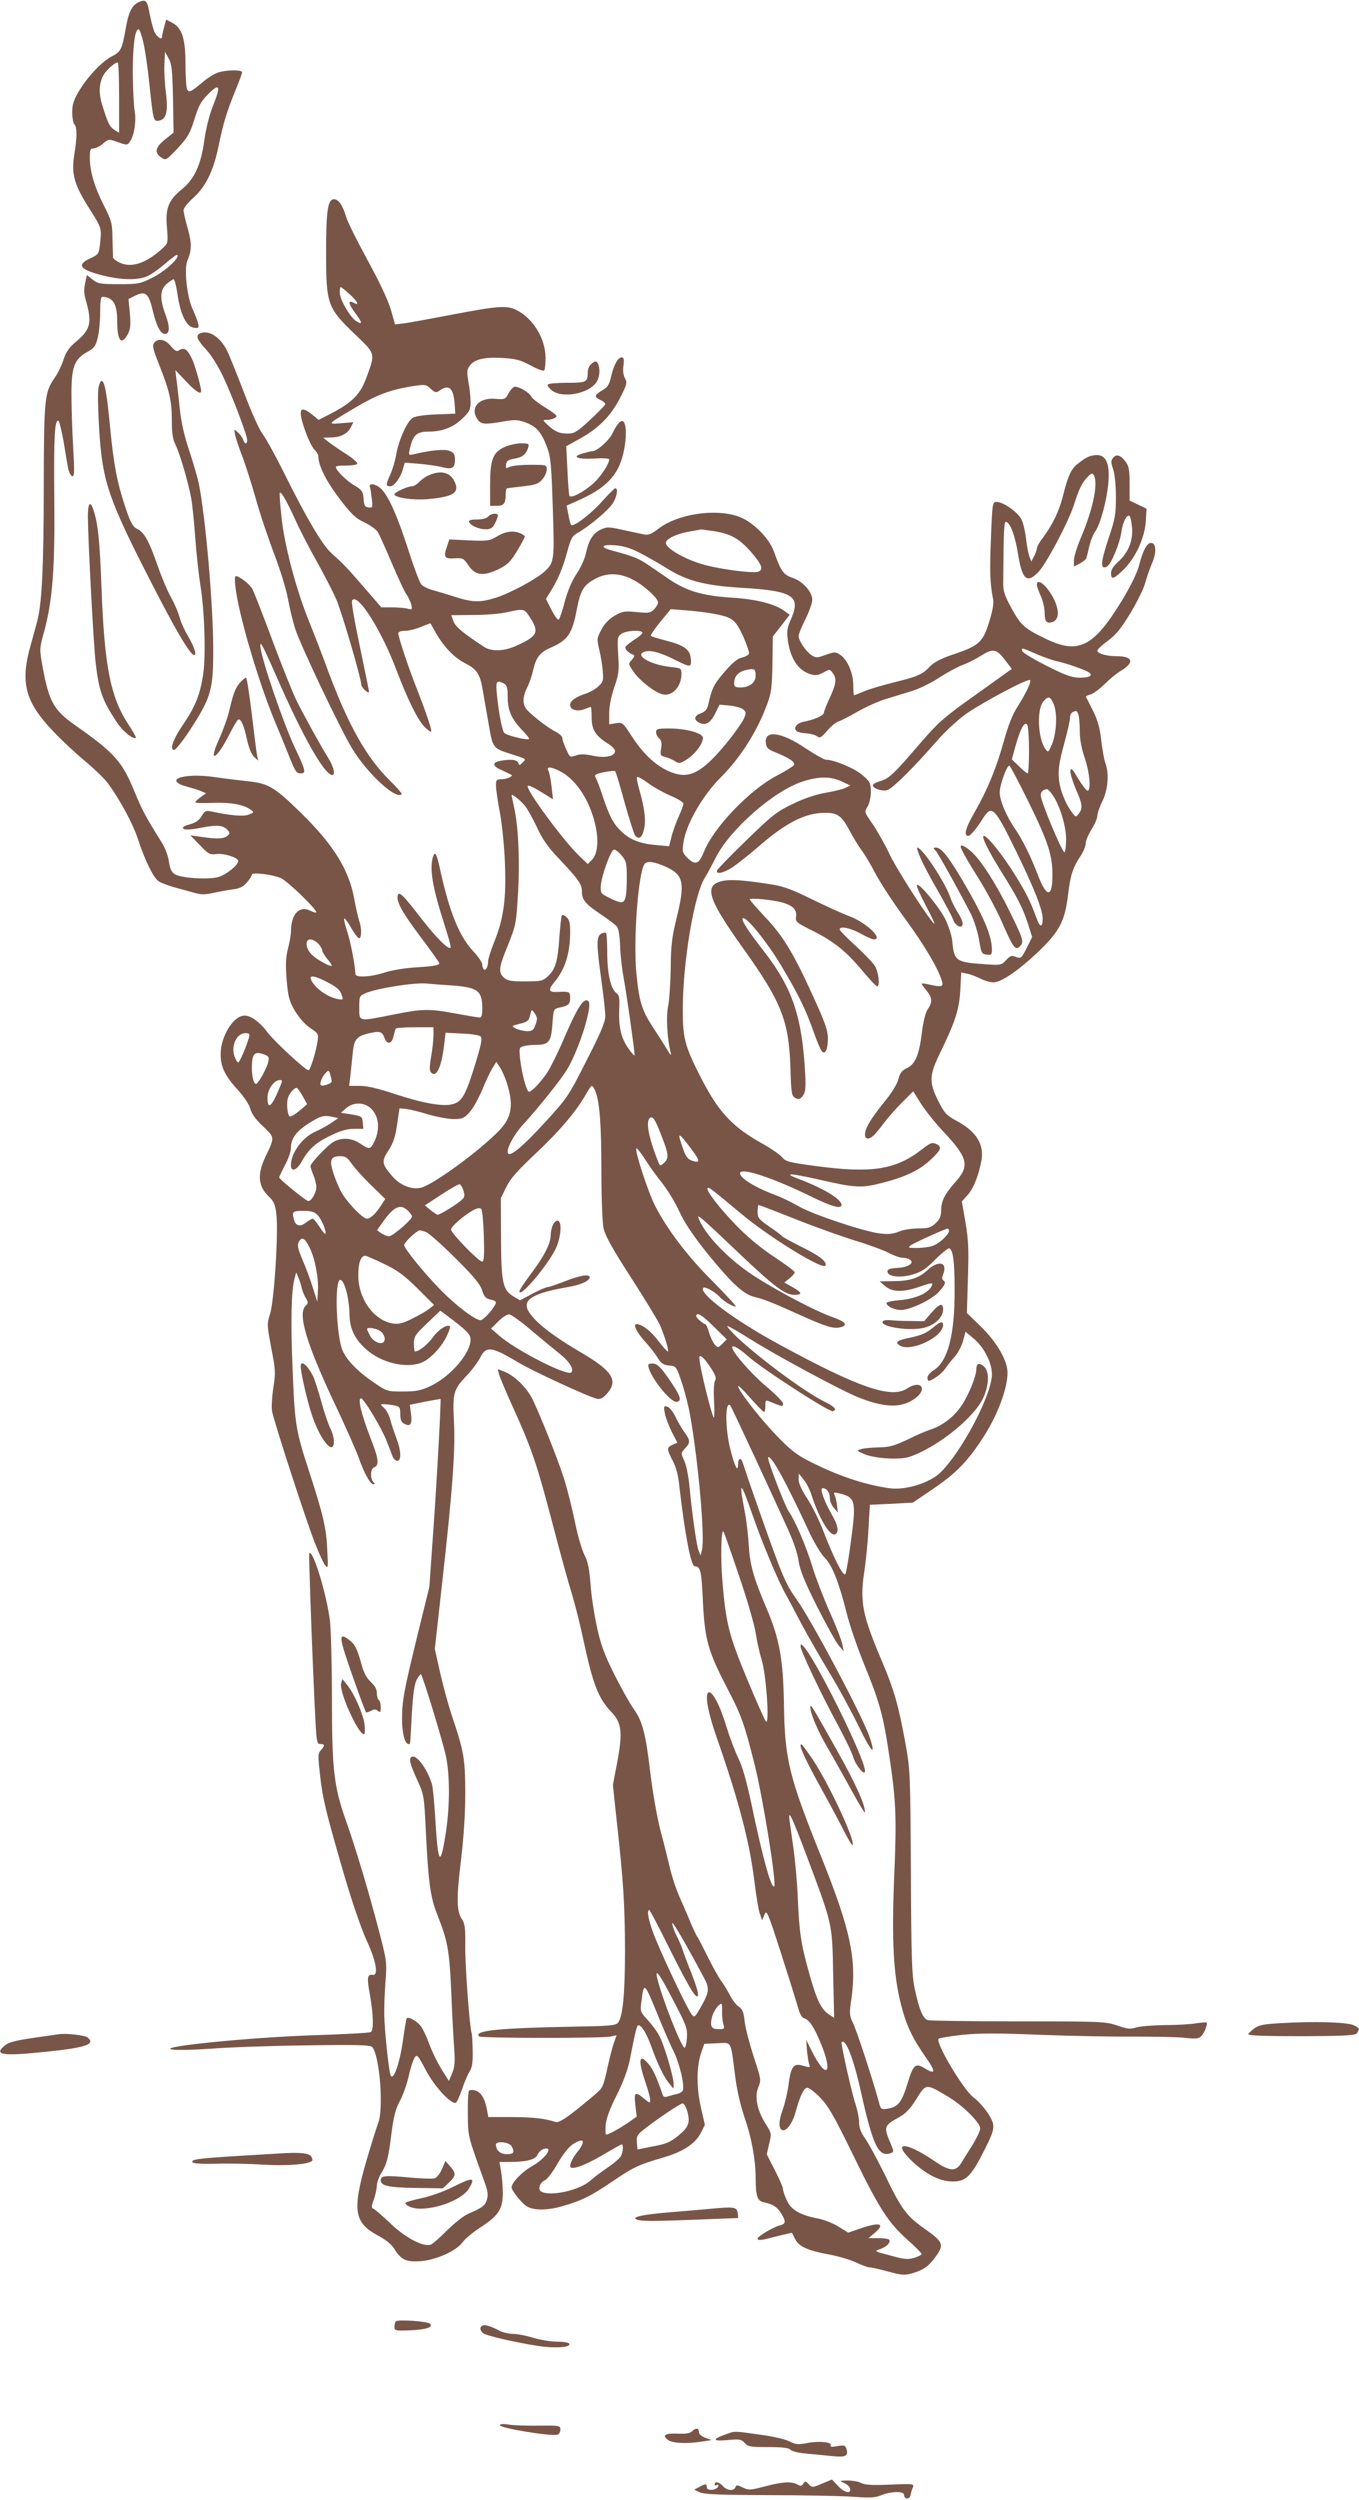 <?xml version="1.0" standalone="no"?>
<!DOCTYPE svg PUBLIC "-//W3C//DTD SVG 20010904//EN"
 "http://www.w3.org/TR/2001/REC-SVG-20010904/DTD/svg10.dtd">
<svg version="1.0" xmlns="http://www.w3.org/2000/svg"
 width="696pt" height="1280pt" viewBox="0 0 696 1280"
 preserveAspectRatio="xMidYMid meet">
<g transform="translate(0,1280) scale(0.1,-0.1)"
fill="#795548" stroke="none">
<path d="M715 12791 c-39 -16 -55 -48 -71 -136 -19 -108 -25 -120 -72 -144
-50 -26 -123 -103 -166 -175 -29 -48 -36 -70 -36 -111 0 -28 5 -56 11 -62 14
-14 14 -67 0 -151 -17 -105 -2 -158 83 -290 55 -87 57 -92 49 -163 -6 -59 -7
-61 -49 -81 -74 -34 -57 -58 61 -88 93 -24 179 -26 228 -5 19 8 61 37 93 65
31 27 60 48 62 45 14 -14 -61 -83 -124 -115 -66 -33 -74 -35 -174 -35 -96 0
-108 2 -135 23 l-30 24 -9 -42 c-7 -30 -6 -56 4 -89 32 -113 24 -148 -50 -210
-37 -31 -52 -53 -65 -93 -9 -29 -30 -72 -46 -94 -51 -74 -54 -103 -55 -564 0
-381 -9 -578 -30 -666 -3 -16 -20 -76 -36 -134 -56 -195 -30 -293 114 -444 42
-45 114 -112 161 -151 46 -38 98 -88 116 -111 59 -78 131 -209 157 -289 37
-113 80 -200 107 -218 13 -8 50 -22 82 -31 33 -9 79 -21 102 -28 34 -10 55 -9
100 1 32 7 77 15 101 18 31 4 49 14 67 35 14 16 25 34 25 40 0 13 103 1 148
-18 31 -12 182 -158 182 -175 0 -4 -14 -1 -31 8 -57 28 -99 -18 -99 -109 0
-14 -7 -53 -15 -85 -12 -47 -13 -81 -7 -160 8 -90 13 -108 43 -160 21 -35 52
-69 78 -87 42 -28 43 -30 37 -70 -9 -56 -37 -146 -46 -146 -16 0 -176 149
-210 194 -37 51 -85 86 -117 86 -57 0 -123 -106 -123 -198 0 -65 22 -111 90
-185 30 -33 56 -72 62 -94 6 -25 28 -56 65 -90 61 -59 61 -54 12 -157 -43 -91
-37 -152 20 -205 23 -22 31 -40 36 -85 12 -91 -11 -451 -32 -514 -16 -51 -16
-55 6 -173 22 -112 23 -128 11 -204 -7 -46 -10 -99 -7 -119 8 -49 170 -548
218 -672 21 -55 46 -109 55 -120 14 -17 15 -11 10 81 -4 107 -21 180 -91 395
-70 215 -75 242 -86 520 -11 254 -7 418 10 475 l8 30 12 -28 c6 -15 14 -40 17
-55 4 -15 13 -37 21 -50 12 -20 12 -25 -2 -38 -42 -42 5 -197 157 -518 49
-104 101 -221 115 -260 29 -81 59 -136 76 -136 8 0 7 4 -1 12 -17 17 -15 67 3
74 29 11 25 43 -19 155 -46 120 -65 199 -47 199 14 0 105 -151 131 -218 12
-31 26 -67 31 -80 5 -12 15 -22 24 -22 22 0 19 56 -5 116 -10 27 -24 68 -30
91 -6 24 -20 52 -32 63 -22 20 -22 20 -1 20 11 0 35 -3 52 -6 28 -6 31 -10 31
-45 0 -28 5 -41 20 -49 32 -17 42 -3 35 50 l-6 47 78 16 c43 8 78 14 79 14 4
-6 -18 -408 -36 -662 l-21 -300 -59 -240 c-70 -287 -81 -341 -81 -437 0 -70
14 -128 33 -128 10 0 8 -19 17 150 6 105 13 155 25 179 10 18 20 31 22 28 10
-10 113 -348 128 -420 20 -96 20 -248 1 -380 -29 -191 -41 -180 -55 50 -5 87
-13 172 -18 188 -24 79 -80 154 -104 139 -15 -9 -9 -35 28 -116 36 -79 36 -82
45 -266 13 -264 23 -336 59 -427 53 -134 61 -179 71 -390 4 -110 11 -240 15
-290 5 -72 3 -98 -10 -130 l-17 -40 -38 60 c-20 33 -48 89 -61 125 -13 36 -32
78 -43 93 -18 26 -64 53 -74 43 -2 -2 -11 -53 -19 -112 -17 -120 -50 -214 -64
-179 -9 25 -31 230 -32 310 -1 33 2 107 6 165 8 103 7 109 -33 263 -55 210
-120 426 -170 567 -61 172 -71 261 -71 625 0 171 -5 349 -10 395 -17 137 -87
367 -106 347 -4 -4 19 -631 32 -865 5 -101 8 -112 25 -112 23 0 24 -8 2 -32
-15 -16 -15 -29 -4 -126 13 -120 29 -187 125 -517 39 -134 87 -272 113 -329
50 -108 63 -184 31 -178 -27 4 -30 -13 -13 -105 18 -103 19 -179 4 -188 -6 -4
-137 -11 -292 -16 -328 -11 -808 -59 -726 -73 26 -4 115 -2 200 4 85 7 303 15
485 17 268 4 332 2 341 -9 38 -46 59 -321 29 -391 -8 -21 -36 -110 -61 -196
-72 -251 -61 -313 63 -379 39 -21 69 -45 82 -68 35 -56 61 -67 135 -62 80 7
183 53 214 97 12 17 53 51 90 75 94 61 116 94 116 176 0 36 -4 86 -9 113 l-8
47 44 0 c92 0 139 11 150 36 6 13 20 26 30 30 59 18 13 -49 -63 -91 -46 -26
-99 -82 -99 -105 0 -15 46 -74 73 -94 35 -25 107 -26 192 -1 96 28 142 51 251
125 109 74 131 85 265 124 100 30 160 70 189 126 l20 40 -21 92 c-23 103 -22
211 4 283 l14 40 66 3 c76 3 68 19 92 -168 9 -73 28 -153 49 -215 36 -103 56
-216 56 -309 0 -88 9 -115 39 -122 50 -10 71 -24 91 -56 27 -44 25 -55 -7 -63
-32 -8 -113 -56 -113 -67 0 -12 18 -10 100 12 41 10 75 18 76 17 1 -1 8 -16
17 -33 19 -38 66 -58 174 -78 44 -8 106 -26 136 -40 29 -14 62 -26 72 -26 10
0 53 -10 94 -21 65 -18 82 -20 119 -10 57 15 89 37 123 85 46 62 40 76 -51
141 -98 68 -122 101 -209 281 -38 77 -83 160 -100 184 -22 31 -31 54 -31 82 0
21 -9 64 -19 96 -18 52 -71 288 -71 313 0 5 5 7 11 3 23 -14 57 -113 88 -254
62 -279 91 -339 155 -314 14 5 14 9 0 42 -40 94 -39 97 44 143 31 17 54 42 85
91 49 80 49 80 158 15 80 -47 169 -135 169 -166 0 -11 -18 -49 -39 -83 -22
-35 -48 -76 -58 -93 -28 -46 -59 -44 -139 11 -151 102 -220 100 -111 -4 72
-67 142 -102 207 -102 67 0 94 27 160 158 43 85 51 109 46 137 -7 35 -56 102
-102 137 -53 42 -195 281 -177 299 4 4 60 13 122 20 88 9 181 9 400 0 158 -6
372 -10 476 -9 105 0 222 -2 261 -6 59 -7 74 -5 87 9 16 16 33 62 26 69 -2 2
-26 0 -54 -4 -27 -5 -99 -9 -159 -9 -60 -1 -126 -6 -146 -12 -32 -10 -47 -8
-99 10 -59 20 -79 21 -504 21 -243 0 -452 3 -464 6 -26 7 -45 52 -68 160 -15
67 -18 158 -20 599 -3 512 -3 522 -29 665 -34 185 -56 263 -112 397 -108 253
-121 318 -98 473 9 58 19 159 22 225 l7 120 110 5 110 6 109 74 c114 78 174
140 252 261 72 111 124 249 124 330 0 62 -55 157 -135 235 l-73 71 5 176 c5
144 3 197 -12 286 l-19 109 32 36 c29 34 53 94 68 172 16 84 -26 151 -127 205
-53 29 -62 39 -94 102 -47 94 -46 130 6 238 82 169 101 227 107 327 l5 93 31
-7 c17 -3 48 -15 68 -25 21 -11 50 -19 66 -19 41 0 133 64 236 163 103 100
130 152 146 286 12 100 24 138 64 198 14 21 26 49 26 63 0 15 14 47 30 73 17
26 30 58 30 70 0 12 12 47 27 77 28 60 34 140 14 193 -6 15 -15 67 -21 115 -7
65 -18 104 -42 152 -18 36 -34 68 -36 71 -2 4 9 10 23 13 14 4 47 28 73 54 26
26 63 56 82 67 72 43 63 75 -22 75 -52 0 -98 14 -98 29 0 6 24 28 54 50 42 31
68 64 115 141 33 55 67 123 75 152 8 29 24 76 36 104 24 55 22 104 -5 104 -21
0 -41 -37 -60 -110 -11 -43 -41 -105 -88 -183 -146 -240 -223 -279 -391 -198
-110 53 -128 69 -177 159 -35 65 -42 86 -41 132 2 276 4 311 15 308 22 -7 46
-72 61 -166 21 -130 45 -152 104 -91 40 41 154 256 182 344 27 84 41 112 70
143 18 19 24 21 31 10 25 -39 -2 -171 -64 -318 -20 -47 -37 -100 -37 -118 l0
-33 31 16 c16 9 31 21 33 28 2 7 9 34 15 61 6 27 20 61 31 76 25 36 58 156 66
244 9 98 -10 146 -58 146 -35 -1 -57 -11 -101 -47 -32 -25 -48 -62 -72 -158
-20 -81 -54 -151 -101 -214 -19 -24 -34 -51 -34 -60 -1 -9 -7 -27 -15 -41
l-13 -25 -10 25 c-5 14 -13 54 -17 90 -4 36 -14 80 -23 99 -17 37 -93 91 -128
91 -21 0 -22 -3 -29 -185 -7 -173 -5 -231 11 -313 4 -22 -2 -59 -20 -116 -32
-104 -53 -123 -179 -165 -66 -22 -102 -41 -123 -62 -40 -43 -64 -53 -186 -83
-59 -15 -128 -35 -153 -46 -26 -11 -49 -20 -51 -20 -2 0 -4 23 -4 52 0 61 -30
131 -67 155 -24 16 -29 16 -74 0 -45 -16 -50 -17 -74 -1 -28 19 -65 74 -65 98
0 9 16 48 35 86 19 38 35 83 35 99 0 41 -50 96 -103 113 -45 15 -59 36 -93
133 -25 71 -111 156 -184 181 -120 41 -309 12 -406 -62 -35 -27 -53 -35 -73
-31 -14 3 -63 13 -108 23 -77 17 -84 17 -117 2 -40 -19 -61 -54 -76 -124 -6
-27 -27 -73 -47 -102 -23 -34 -45 -85 -60 -140 -12 -47 -26 -89 -31 -94 -5 -5
-21 17 -37 48 l-29 57 22 36 c40 63 65 124 87 206 19 70 26 81 56 98 58 33
157 116 178 151 21 34 28 76 12 76 -4 0 -36 -32 -70 -70 -56 -63 -145 -130
-156 -118 -3 3 -9 26 -14 52 l-9 47 76 34 c96 45 151 90 185 153 50 91 58 280
11 241 -9 -7 -25 -32 -36 -55 -17 -38 -79 -94 -104 -94 -5 0 -26 -5 -47 -11
-63 -17 -33 -32 54 -27 44 3 79 1 79 -4 0 -23 -43 -88 -79 -121 -53 -48 -120
-82 -125 -65 -3 7 -7 67 -10 133 l-6 120 72 40 c95 53 155 114 203 206 36 71
38 79 26 102 -9 16 -12 41 -8 66 4 31 2 41 -9 41 -19 0 -40 -37 -54 -97 -10
-43 -18 -56 -46 -72 -41 -24 -42 -34 -9 -49 14 -6 25 -16 25 -21 0 -5 -35 -41
-77 -80 -68 -63 -81 -71 -116 -71 -43 0 -64 9 -103 45 -25 23 -25 25 -6 25 26
0 52 10 52 20 0 5 -27 25 -60 45 -33 20 -65 45 -70 56 -11 20 -60 49 -83 49
-8 0 -22 -15 -32 -33 -17 -32 -19 -33 -69 -29 -85 7 -131 -47 -90 -106 17 -25
36 -27 133 -10 60 10 74 9 115 -6 54 -21 78 -48 107 -124 19 -50 23 -87 30
-311 9 -273 8 -281 -43 -328 -39 -37 -179 -112 -247 -133 -82 -26 -120 -25
-211 4 -41 13 -93 29 -116 35 -22 6 -48 19 -56 28 -9 10 -39 90 -67 178 -55
171 -98 268 -136 309 -25 27 -67 36 -61 14 3 -7 7 -35 10 -61 5 -46 5 -48 -17
-45 -18 2 -23 10 -25 45 -3 37 -8 44 -46 67 -42 24 -96 78 -96 95 0 5 24 8 53
7 28 0 54 4 57 9 3 6 -24 29 -60 52 -36 23 -76 51 -90 62 l-25 20 37 1 c50 0
87 18 104 51 l14 27 -63 -5 c-73 -6 -74 -7 73 80 109 65 176 90 284 108 75 12
77 11 102 -12 21 -19 28 -21 42 -11 50 36 73 18 80 -61 l4 -55 -98 -4 c-60 -2
-107 -9 -121 -18 -28 -18 -70 -111 -83 -183 -5 -32 -19 -79 -30 -104 -25 -56
-25 -63 -1 -63 21 0 55 48 66 93 l8 28 76 -6 c42 -4 93 -11 115 -17 52 -13 66
-5 66 37 0 29 -5 37 -27 46 -26 11 -95 4 -185 -17 -26 -6 -26 -5 -19 28 16 71
35 88 97 88 69 0 125 22 170 65 39 37 44 47 44 86 0 25 -5 71 -11 103 -8 48
-8 62 5 81 23 35 77 48 170 42 67 -4 91 -10 143 -38 34 -19 65 -30 70 -26 4 5
7 34 7 65 -1 99 -63 201 -148 244 -50 25 -90 23 -341 -25 -99 -19 -203 -38
-231 -42 l-51 -6 -22 78 c-15 49 -59 142 -118 250 -52 95 -101 193 -109 219
-19 63 -40 94 -64 94 -31 0 -40 -59 -40 -270 0 -266 6 -285 143 -417 113 -108
110 -99 63 -228 -30 -82 -70 -124 -174 -179 l-70 -36 -37 30 c-62 49 -71 21
-29 -94 14 -39 34 -79 45 -89 10 -10 19 -24 19 -31 0 -48 38 -126 106 -216 64
-84 84 -103 130 -125 30 -14 60 -36 68 -48 8 -12 40 -83 71 -157 32 -74 65
-147 75 -161 10 -14 22 -38 26 -54 6 -26 5 -28 -17 -22 -13 4 -49 7 -80 7
l-56 0 -89 103 c-90 104 -102 116 -168 176 -46 42 -125 176 -238 403 -48 97
-100 190 -114 207 -14 17 -57 111 -94 210 -38 98 -77 196 -88 217 -34 67 -88
103 -132 89 -31 -10 -24 -31 25 -84 27 -29 62 -85 89 -142 44 -95 108 -261
120 -311 7 -31 -9 -39 -19 -9 -3 10 -15 27 -27 37 -20 19 -20 19 -14 -13 4
-18 20 -65 35 -105 16 -40 47 -138 70 -218 22 -80 66 -210 96 -289 30 -78 62
-182 70 -229 9 -48 25 -116 37 -152 27 -85 236 -524 294 -617 79 -128 222
-258 251 -230 3 3 -24 35 -61 71 -119 117 -212 283 -314 556 -27 74 -73 194
-102 265 -67 169 -125 389 -139 534 -7 62 -10 115 -8 118 7 7 37 -45 80 -140
23 -51 72 -146 110 -213 37 -67 81 -151 97 -188 27 -58 130 -409 130 -441 0
-7 9 -20 20 -30 11 -10 20 -13 20 -8 0 6 -16 84 -35 174 -45 216 -58 290 -50
297 31 31 149 -157 225 -358 58 -153 109 -256 145 -293 16 -15 30 -25 33 -23
5 6 -22 88 -70 211 -44 110 -98 272 -98 292 0 8 13 13 34 13 19 0 56 9 82 20
26 11 48 19 49 18 1 -2 14 -25 29 -52 41 -70 93 -124 148 -152 58 -29 75 -54
88 -125 5 -30 19 -109 31 -177 24 -138 19 -132 129 -167 67 -22 66 -20 46 -40
-15 -15 -17 -15 -22 -1 -6 17 -40 20 -93 10 -43 -9 -39 -28 12 -49 23 -11 44
-21 47 -23 9 -7 -26 -22 -52 -22 -25 0 -28 -4 -28 -32 0 -18 9 -80 20 -138 11
-59 23 -174 26 -260 7 -182 -6 -282 -55 -403 -17 -43 -31 -87 -31 -97 0 -28
-11 -51 -21 -44 -5 3 -9 14 -9 25 0 10 -20 40 -44 66 -74 77 -125 205 -172
421 -18 84 -27 99 -38 60 -16 -63 0 -155 60 -342 19 -59 34 -112 32 -117 -6
-18 -72 47 -148 145 -91 118 -115 143 -122 124 -11 -30 18 -85 112 -210 55
-73 100 -136 100 -140 0 -11 -33 -16 -130 -22 -47 -3 -114 -14 -148 -25 -72
-24 -152 -28 -152 -8 -1 43 -24 162 -41 215 -12 35 -19 66 -16 69 3 3 20 -20
37 -51 18 -31 36 -53 41 -50 12 7 11 56 -2 91 -5 15 -16 63 -24 106 -26 151
-106 281 -274 445 -136 133 -166 151 -274 162 -46 5 -121 14 -166 21 -166 24
-272 -16 -136 -51 22 -6 51 -15 65 -21 l25 -11 -28 -20 c-15 -11 -27 -23 -27
-26 0 -4 41 -5 92 -3 92 3 154 -8 192 -35 18 -13 18 -14 -10 -25 -27 -11 -95
-5 -196 17 -23 5 -30 1 -45 -24 -13 -22 -30 -34 -61 -43 -30 -8 -40 -15 -33
-22 7 -7 36 -6 93 5 83 16 113 13 136 -15 10 -11 9 -17 -4 -27 -17 -15 -54
-17 -134 -5 l-55 8 49 -51 c44 -46 51 -49 85 -45 38 5 111 -18 111 -36 0 -21
-63 -71 -103 -82 -53 -14 -192 -5 -222 15 -17 11 -25 29 -30 65 -4 30 -20 71
-40 103 -77 122 -98 162 -135 252 -63 155 -102 200 -300 339 -116 81 -139 123
-173 309 -15 85 -15 88 9 174 43 158 56 323 52 689 -3 309 2 402 22 390 4 -3
15 -49 25 -102 9 -54 19 -116 23 -137 4 -22 13 -41 21 -44 12 -4 13 18 6 144
-5 82 -9 203 -9 269 -1 145 14 186 81 223 36 20 43 29 54 75 7 28 12 87 12
130 0 50 3 77 11 77 54 -1 76 -36 76 -120 0 -107 22 -133 56 -68 12 23 14 46
9 104 l-7 73 36 18 c52 24 67 11 88 -76 18 -78 40 -121 63 -121 24 0 26 36 4
95 -32 85 -30 131 4 161 16 13 32 24 36 24 5 0 14 -35 20 -77 15 -103 46 -167
84 -171 26 -3 27 -1 21 25 -4 15 -16 45 -26 67 -29 56 -46 207 -29 249 23 55
24 92 2 169 -12 41 -21 82 -21 92 0 10 22 38 50 63 64 57 104 140 130 268 24
116 40 169 86 283 19 45 34 87 34 92 0 13 -75 13 -119 0 -19 -5 -55 -27 -80
-48 -63 -53 -72 -57 -82 -41 -5 8 -9 66 -9 129 0 134 -18 188 -69 214 l-30 16
-10 -37 c-6 -21 -11 -43 -11 -50 0 -22 -28 -2 -41 28 -6 17 -17 58 -23 91 -12
64 -18 72 -51 59z m19 -208 c9 -38 23 -133 31 -213 20 -189 21 -192 48 -188
38 5 49 46 37 140 -6 46 -10 112 -8 148 l3 65 19 -35 c16 -29 19 -60 22 -207
l3 -172 -45 -36 c-50 -41 -55 -67 -16 -93 21 -14 25 -12 82 49 52 56 63 75 86
149 22 71 34 92 72 130 58 57 64 41 22 -64 -18 -45 -36 -118 -44 -177 -17
-123 -50 -194 -112 -246 -71 -57 -88 -99 -79 -197 6 -80 6 -81 -22 -107 -81
-75 -156 -101 -215 -76 -21 9 -38 22 -39 29 0 7 -2 51 -3 98 -1 78 -5 91 -44
168 -48 94 -72 175 -72 244 0 41 3 48 19 48 11 0 33 11 48 24 29 25 30 25 77
8 45 -16 48 -16 61 2 22 30 34 106 25 156 -5 25 -9 113 -10 195 0 143 11 225
30 225 4 0 16 -30 24 -67z m-124 -283 l0 -180 -24 15 c-24 16 -32 31 -60 119
-20 61 -20 106 -2 150 12 29 59 75 79 76 4 0 7 -81 7 -180z m1180 -1006 c43
-39 53 -62 20 -44 -30 16 -25 -7 10 -54 37 -49 38 -62 4 -40 -33 22 -84 111
-84 147 0 15 2 27 5 27 3 0 23 -16 45 -36z m1869 -1214 c87 -15 127 -38 189
-108 54 -63 63 -88 36 -99 -28 -11 -218 15 -297 41 -90 28 -177 80 -177 106 0
21 57 48 125 59 28 5 52 9 55 10 3 0 34 -4 69 -9z m-382 -111 c37 -19 102 -56
143 -82 100 -62 194 -86 382 -97 263 -16 302 -42 247 -165 -17 -38 -20 -58
-15 -98 13 -97 51 -157 113 -178 29 -9 40 -8 69 7 33 18 34 18 48 -1 22 -29
19 -56 -14 -127 -16 -34 -30 -69 -30 -76 0 -15 -48 -37 -102 -47 -37 -7 -56
-31 -39 -48 5 -5 28 -11 51 -12 22 -2 48 -9 56 -16 12 -10 21 -5 50 29 19 22
45 44 57 47 12 4 57 27 99 51 42 24 106 53 142 64 36 11 96 29 134 41 37 11
101 42 142 69 41 27 95 56 120 65 24 9 65 29 90 45 65 41 82 39 125 -17 l37
-48 -24 -17 c-12 -9 -95 -68 -183 -131 -140 -100 -172 -128 -258 -228 -141
-164 -162 -184 -207 -198 -22 -6 -40 -16 -40 -22 0 -16 47 -32 73 -25 26 6
135 114 257 254 40 46 105 106 148 137 85 59 318 183 327 173 8 -8 -16 -60
-63 -135 -27 -42 -49 -99 -71 -178 -39 -140 -84 -250 -151 -366 -45 -78 -56
-119 -31 -119 11 0 43 38 74 88 47 73 59 62 172 -169 92 -189 135 -297 135
-344 0 -44 -14 -45 -29 -2 -36 96 -53 131 -112 226 -63 102 -142 201 -160 201
-15 0 18 -69 90 -185 85 -136 108 -182 136 -266 l21 -67 -28 -56 c-27 -53 -29
-55 -54 -46 -23 9 -30 7 -51 -16 -24 -26 -27 -27 -111 -21 -147 10 -156 16
-165 120 -3 27 -19 77 -37 113 -34 65 -133 184 -144 173 -4 -4 16 -50 44 -103
28 -53 48 -96 46 -96 -14 0 -191 273 -229 354 -25 53 -65 123 -88 157 -42 60
-43 60 -26 89 10 16 17 49 17 77 -1 44 -4 51 -44 85 -39 34 -145 78 -186 78
-9 0 -57 27 -105 59 -123 83 -210 95 -203 28 3 -27 10 -34 54 -51 68 -28 99
-50 90 -64 -4 -6 -43 -30 -88 -54 -139 -72 -325 -267 -373 -390 -25 -63 -44
-70 -84 -31 -27 28 -28 32 -20 83 14 92 99 239 190 329 102 102 189 239 240
381 20 55 23 86 25 203 l2 138 43 55 43 56 -24 18 c-49 37 -145 62 -274 70
-152 10 -231 34 -325 98 -36 25 -85 59 -108 74 -42 29 -82 44 -175 68 -67 18
-61 33 11 28 42 -3 80 -14 128 -39z m-40 -135 c58 -28 133 -96 133 -119 0 -8
-9 -24 -21 -36 -18 -18 -28 -19 -89 -13 -63 6 -73 4 -113 -19 -28 -17 -52 -41
-67 -71 -23 -43 -24 -47 -11 -103 8 -32 16 -81 18 -110 4 -47 2 -55 -22 -77
-15 -14 -43 -30 -63 -37 -54 -17 -82 -37 -82 -59 0 -25 36 -35 74 -21 15 6 29
11 32 11 2 0 4 -24 4 -54 0 -61 19 -93 81 -132 22 -13 39 -31 39 -39 0 -27
-49 -38 -112 -25 -42 9 -65 10 -88 2 -31 -11 -32 -10 -50 31 -11 23 -20 49
-20 58 0 8 -15 22 -32 31 -34 16 -106 70 -145 109 -28 28 -29 67 -3 119 11 21
24 60 30 87 16 68 34 92 93 118 86 38 108 71 131 195 19 98 35 125 96 157 58
31 122 30 187 -3z m-525 -192 c51 -77 43 -98 -62 -146 -65 -31 -133 -34 -171
-8 -109 71 -148 104 -157 132 l-11 30 112 1 c62 0 139 6 172 14 87 19 90 19
117 -23z m933 17 c106 -19 119 -28 160 -115 19 -43 33 -84 31 -91 -3 -7 -19
-16 -36 -20 -22 -4 -49 -26 -90 -74 -55 -64 -64 -82 -84 -172 -5 -19 -16 -32
-36 -39 -35 -12 -39 -33 -10 -48 32 -17 59 -2 83 47 l22 45 54 -5 c30 -3 61
-13 70 -21 13 -14 13 -19 -1 -49 -9 -18 -43 -67 -76 -108 -123 -153 -191 -195
-274 -170 -83 25 -156 88 -225 195 -43 66 -45 68 -79 63 l-34 -6 0 58 c0 36
10 85 26 132 23 66 25 84 20 166 -5 87 -4 93 17 108 24 17 107 21 107 5 0 -5
-18 -21 -39 -34 -22 -14 -43 -31 -47 -37 -7 -11 14 -33 40 -42 7 -3 4 -12 -8
-25 -19 -21 -19 -22 9 -62 32 -46 108 -105 147 -115 50 -13 98 39 98 104 0 29
-2 30 -57 36 -111 13 -192 65 -124 80 30 6 81 -9 159 -49 68 -34 74 -33 70 11
-4 47 -33 69 -127 93 -40 10 -75 21 -78 24 -3 3 19 35 48 71 l54 66 75 -6 c41
-3 102 -10 135 -16z m1663 -208 c37 -16 83 -32 102 -36 45 -9 151 -46 167 -58
22 -16 3 -27 -47 -27 -39 0 -71 11 -168 60 -66 33 -122 67 -126 75 -7 20 -5
20 72 -14z m-1438 -111 c0 -35 -32 -60 -77 -60 -28 0 -33 4 -33 23 0 34 22 58
60 66 44 10 50 6 50 -29z m-1289 -40 c15 -9 19 -22 19 -66 0 -69 17 -111 69
-167 23 -24 41 -46 41 -49 0 -13 -122 17 -129 31 -12 22 -28 111 -36 194 -7
70 -3 77 36 57z m2816 -107 c19 -47 14 -150 -11 -208 -17 -38 -18 -39 -32 -20
-39 53 -45 205 -10 244 26 29 35 26 53 -16z m127 -55 c3 -13 6 -50 6 -84 0
-38 9 -88 25 -134 27 -79 34 -175 13 -168 -7 3 -28 31 -48 64 -28 48 -35 55
-38 37 -2 -12 11 -53 27 -92 35 -78 37 -99 16 -127 -15 -19 -15 -19 -31 1 -37
47 -67 122 -71 180 -4 46 2 85 26 173 17 62 31 123 31 136 0 21 10 33 31 35 4
1 9 -9 13 -21z m-254 -180 c0 -65 -3 -118 -7 -118 -4 0 -24 16 -44 36 l-37 36
20 72 c24 86 46 125 59 105 5 -8 9 -67 9 -131z m-2 -265 c100 -204 122 -272
122 -373 0 -119 -30 -118 -76 3 -34 90 -78 179 -116 234 -45 66 -78 144 -78
186 0 37 36 137 49 137 4 0 48 -84 99 -187z m-2400 158 c55 -28 107 -88 141
-160 57 -120 67 -250 22 -294 l-21 -21 -46 44 c-83 81 -275 342 -261 356 5 5
32 -8 96 -48 l33 -21 -7 64 c-4 35 -11 72 -16 82 -13 23 11 23 59 -2z m331
-161 c24 -85 48 -161 53 -167 19 -24 36 -13 46 30 11 46 4 106 -23 200 -9 31
-15 62 -13 67 2 6 26 -7 53 -27 28 -21 81 -51 118 -67 37 -15 67 -34 67 -41 0
-7 -11 -37 -24 -66 -14 -30 -30 -76 -37 -103 l-12 -49 -67 6 c-81 7 -134 27
-178 70 -41 39 -61 77 -96 182 -14 44 -31 87 -36 95 -8 12 0 17 43 26 29 6 55
8 58 5 3 -3 25 -76 48 -161z m1111 109 l45 -21 -25 -12 c-14 -7 -59 -18 -100
-25 -48 -8 -107 -27 -167 -56 -84 -40 -105 -56 -240 -187 -82 -79 -149 -149
-151 -155 -6 -22 32 -14 79 16 24 16 89 67 144 115 124 107 217 156 306 163
84 5 106 -7 149 -88 19 -36 47 -82 62 -102 15 -19 47 -73 71 -119 24 -46 93
-152 155 -236 100 -137 169 -255 187 -319 7 -26 -5 -28 -67 -14 -21 5 -38 7
-38 4 0 -3 11 -18 25 -35 30 -35 31 -61 6 -96 -11 -17 -23 -62 -30 -122 -14
-113 -34 -160 -78 -180 -24 -11 -34 -25 -42 -56 -7 -26 -35 -72 -75 -120 -69
-86 -96 -132 -96 -164 0 -23 19 -26 41 -7 8 6 34 37 56 67 23 30 66 79 96 108
l54 54 40 -64 c23 -35 74 -100 115 -143 125 -133 135 -174 63 -255 -57 -64
-75 -100 -75 -148 0 -29 -7 -45 -28 -65 -24 -23 -37 -27 -89 -27 -33 0 -78 -7
-99 -16 -28 -12 -55 -15 -96 -10 -78 8 -350 99 -419 140 -31 18 -82 43 -113
55 -106 39 -186 88 -186 113 0 33 163 -20 369 -121 100 -49 151 -63 151 -41 0
30 -95 87 -224 135 -78 30 -39 28 100 -3 196 -45 224 -47 335 -18 111 28 184
62 240 113 58 53 66 70 35 85 -23 10 -31 7 -78 -30 -133 -102 -256 -121 -544
-82 -133 18 -150 22 -168 44 -12 14 -55 44 -96 67 -161 89 -232 166 -325 350
-79 156 -89 196 -88 349 1 238 58 577 112 664 12 19 37 66 57 105 73 145 300
344 447 390 80 26 141 26 197 0z m1081 -70 c36 -51 69 -158 69 -226 0 -34 -4
-64 -8 -67 -10 -6 -122 261 -122 291 0 19 11 30 32 32 4 1 17 -13 29 -30z
m-2706 -51 c15 -17 44 -69 65 -114 28 -61 56 -102 112 -160 100 -106 118 -132
118 -166 0 -45 15 -64 93 -117 40 -27 79 -56 86 -65 9 -11 15 -48 17 -102 1
-46 10 -119 18 -162 13 -67 56 -368 56 -395 0 -6 -13 8 -29 31 -39 53 -53 110
-50 200 3 62 1 76 -14 87 -29 21 -47 100 -47 205 0 53 -3 100 -6 103 -4 3 -15
2 -25 -4 -25 -13 -25 -55 1 -239 11 -79 20 -161 20 -183 0 -29 -23 -85 -96
-227 -94 -186 -98 -191 -216 -320 -107 -117 -171 -171 -185 -157 -15 15 27 97
78 151 75 82 195 231 225 283 61 103 130 324 108 346 -23 23 -57 -30 -128
-196 -29 -68 -68 -146 -86 -173 -36 -51 -77 -94 -91 -94 -12 0 -37 94 -45 166
-6 58 -5 61 17 67 13 4 42 7 65 7 65 0 77 16 83 106 6 78 6 78 37 85 45 9 54
17 54 50 0 31 -4 33 -61 30 -49 -3 -54 9 -20 50 56 67 81 149 81 258 0 44 -4
62 -19 75 -10 10 -21 14 -24 9 -2 -4 -8 -53 -12 -108 -8 -125 -20 -167 -57
-202 -28 -26 -35 -28 -118 -28 -72 0 -92 3 -109 19 -30 27 -27 52 21 168 39
97 42 111 50 248 11 166 4 345 -17 446 -8 38 -15 70 -15 72 0 10 42 -23 65
-50z m499 -259 c23 -27 26 -39 26 -112 0 -98 -7 -127 -29 -127 -9 0 -37 10
-61 23 -43 21 -45 24 -43 62 4 53 52 185 68 185 7 0 25 -14 39 -31z m234 -61
c83 -39 91 -84 46 -263 -22 -91 -28 -135 -29 -250 -1 -77 -7 -165 -13 -195
-12 -53 -5 -172 13 -240 4 -18 -1 -13 -17 14 -13 21 -45 72 -72 113 -60 92
-73 135 -87 282 -16 171 10 519 43 558 14 17 54 10 116 -19z m-1788 -390 c11
-12 20 -27 20 -34 0 -7 12 -27 26 -44 15 -17 25 -33 23 -35 -8 -7 -85 36 -106
61 -29 32 -31 74 -3 74 10 0 28 -10 40 -22z m50 -199 c43 -22 62 -39 69 -61
10 -29 10 -29 -22 -23 -42 9 -91 40 -117 72 -41 53 -15 57 70 12z m623 -14
c145 -10 167 -26 167 -121 0 -29 -4 -44 -13 -44 -7 0 -62 9 -122 20 -140 26
-169 25 -321 -5 -181 -36 -174 -38 -174 36 0 59 1 60 33 74 60 25 250 55 312
49 17 -2 69 -6 118 -9z m447 -171 c0 -7 -4 -24 -10 -38 -8 -21 -16 -26 -42
-26 -18 1 -44 7 -57 14 -23 13 -22 13 22 24 39 10 46 16 52 44 7 30 8 31 21
13 8 -10 14 -24 14 -31z m-530 -84 c0 -22 -5 -71 -12 -110 -9 -53 -9 -73 0
-82 28 -28 53 28 67 145 l7 59 83 -4 c48 -2 89 -8 96 -15 10 -10 4 -39 -26
-138 -50 -163 -69 -197 -118 -209 -52 -13 -151 5 -300 54 -81 27 -138 40 -174
40 l-55 0 6 48 c3 26 8 77 12 114 7 78 19 92 87 108 54 12 64 8 77 -26 13 -34
37 -30 45 9 4 17 9 35 12 40 2 4 47 7 99 7 l94 0 0 -40z m-945 -12 c-14 -50
-48 -128 -55 -128 -5 0 -13 15 -20 34 -17 54 13 116 57 116 20 0 23 -4 18 -22z
m80 -88 c21 -8 24 -14 19 -37 -8 -35 -52 -113 -63 -113 -11 0 -21 37 -21 80 0
76 13 90 65 70z m1239 -140 c38 -115 28 -181 -37 -248 -96 -101 -334 -275
-399 -293 -49 -13 -111 12 -152 62 -51 60 -53 72 -16 129 25 39 35 70 44 133
l12 82 33 -3 c18 -2 69 -14 113 -28 45 -13 104 -24 131 -24 44 0 53 4 81 34
17 18 46 70 65 114 18 45 42 95 53 113 l20 32 19 -29 c10 -16 25 -49 33 -74z
m-895 4 c1 -12 -47 -29 -56 -20 -8 7 7 45 25 62 15 16 17 15 23 -7 4 -13 7
-29 8 -35z m-266 -31 c-42 -102 -63 -119 -63 -53 0 43 34 90 64 90 13 0 13 -5
-1 -37z m1616 -20 c22 -55 31 -172 31 -410 0 -135 5 -264 11 -292 8 -37 45
-105 141 -253 72 -112 138 -221 148 -243 26 -61 48 -135 40 -135 -4 0 -26 25
-49 55 -38 50 -83 85 -111 85 -20 0 1 -43 44 -90 23 -25 52 -62 64 -82 19 -30
30 -37 59 -40 36 -3 37 -4 65 -88 16 -47 35 -123 43 -170 42 -238 76 -625 60
-686 l-7 -29 -10 25 c-11 28 -33 184 -47 330 -5 53 -17 112 -27 132 -17 37
-17 38 4 61 28 29 28 41 0 80 -13 17 -34 53 -48 81 -14 30 -33 52 -44 54 -16
4 -18 0 -11 -34 3 -21 20 -63 35 -95 l29 -56 -25 -11 c-30 -14 -30 -21 1 -81
18 -33 29 -76 35 -137 28 -243 59 -404 78 -404 30 -1 35 -23 42 -182 10 -197
26 -253 129 -451 68 -130 84 -176 137 -387 44 -181 112 -605 99 -619 -14 -14
-57 138 -115 415 -26 123 -48 200 -68 240 -16 32 -44 106 -62 164 -33 110 -73
185 -92 174 -19 -12 -2 -103 42 -229 115 -329 170 -541 194 -741 9 -73 21
-146 28 -164 l11 -33 12 29 c11 27 16 17 83 -191 39 -121 78 -246 87 -277 10
-39 21 -59 35 -63 25 -8 50 -45 83 -126 66 -158 30 -192 -45 -42 l-29 58 4
-55 c3 -30 8 -63 12 -72 6 -15 3 -15 -30 -6 -50 16 -64 -1 -76 -93 -5 -41 -19
-99 -30 -130 -22 -59 -22 -100 -2 -106 21 -7 52 35 68 94 23 83 42 123 60 123
9 0 39 -23 66 -51 41 -42 71 -94 165 -287 136 -279 181 -350 280 -439 41 -36
74 -70 74 -74 0 -5 -17 -13 -38 -20 -32 -9 -51 -8 -122 12 -84 22 -84 22 -52
33 34 12 55 34 46 48 -3 4 -28 8 -55 8 l-51 0 31 26 c58 49 27 58 -74 23 l-61
-21 -48 30 c-27 17 -74 36 -105 42 -93 18 -139 44 -161 93 -11 23 -20 50 -20
59 0 9 -19 52 -42 97 l-41 80 12 53 c13 53 13 55 -17 102 -44 69 -59 141 -38
189 15 37 14 41 -24 156 -21 65 -42 146 -46 179 -5 49 -11 64 -30 77 -13 8
-33 34 -45 58 -12 23 -32 56 -44 72 -13 17 -44 73 -70 125 -26 52 -50 100 -55
105 -4 6 -19 37 -33 70 -13 33 -40 94 -58 135 -18 41 -40 109 -49 150 -10 41
-31 127 -48 190 -17 66 -39 191 -51 290 -24 204 -40 267 -87 332 -19 27 -63
105 -98 175 -52 105 -69 150 -90 248 -14 66 -29 165 -32 219 -6 75 -13 109
-30 143 -13 24 -35 99 -49 168 -14 69 -39 169 -56 223 -33 104 -127 338 -164
412 -29 56 -88 114 -138 135 l-38 15 7 -27 c4 -15 33 -84 64 -153 101 -221
129 -303 206 -597 41 -158 88 -328 104 -378 15 -49 42 -156 59 -237 48 -223
76 -295 142 -364 53 -55 59 -103 30 -258 l-22 -116 20 -188 c34 -306 41 -423
42 -657 0 -221 -11 -338 -35 -371 -11 -15 -38 -18 -222 -21 -388 -7 -520 -20
-490 -50 9 -10 630 -10 673 -1 l31 7 -13 -37 c-8 -20 -23 -81 -35 -135 -21
-94 -23 -99 -68 -136 -131 -111 -177 -142 -197 -136 -57 18 -111 24 -222 25
l-122 0 -7 37 c-10 57 -31 92 -60 99 -14 4 -28 3 -32 -1 -4 -4 -7 -57 -6 -118
1 -118 -1 -110 84 -345 18 -49 21 -69 14 -94 -10 -32 -20 -40 -99 -75 -22 -10
-69 -47 -105 -83 -36 -36 -73 -69 -83 -73 -37 -14 -129 33 -207 108 -41 39
-81 74 -88 76 -10 3 -10 13 3 48 8 24 15 55 15 70 0 14 10 42 21 61 30 48 38
78 54 207 11 86 21 125 44 167 16 30 36 88 45 129 9 41 23 82 30 92 12 17 17
11 56 -63 42 -82 129 -177 154 -169 6 2 20 33 32 68 12 36 29 77 39 92 13 20
17 46 16 106 -1 44 -3 86 -6 93 -10 31 -34 352 -32 448 1 85 -2 110 -16 131
-29 43 -30 105 -6 304 15 128 22 242 22 350 -1 172 -7 209 -72 400 -16 50 -42
145 -57 211 l-27 121 36 324 c54 479 70 693 62 839 -7 148 -3 164 64 235 27
28 58 70 70 93 31 62 58 58 197 -25 69 -42 357 -175 401 -185 15 -4 29 2 47
21 65 69 37 118 -120 211 -161 94 -250 165 -280 221 -28 55 30 89 206 119 65
11 110 32 110 50 0 18 -49 10 -125 -20 -42 -16 -82 -30 -89 -30 -8 0 -43 -15
-79 -34 l-64 -34 -32 19 c-56 34 -64 69 -65 299 l-1 205 28 57 c21 43 57 84
153 174 120 113 205 213 255 301 13 24 27 43 30 43 4 0 12 -12 18 -27z m-1499
-25 l23 -42 -39 -33 c-21 -18 -43 -31 -49 -30 -12 4 -19 61 -11 93 6 23 32 54
45 54 4 0 18 -19 31 -42z m343 -58 c48 -38 57 -112 21 -182 -18 -34 -24 -34
-70 -3 -42 28 -91 32 -133 10 -30 -15 -121 -111 -121 -126 0 -5 7 -26 15 -46
8 -19 15 -47 15 -62 0 -28 -25 -71 -41 -71 -11 0 -149 112 -149 121 0 4 14 33
30 64 17 31 30 70 30 87 0 46 24 81 82 120 66 43 84 49 127 40 l34 -7 -40 -27
c-23 -15 -56 -33 -75 -41 -67 -28 -128 -110 -128 -172 0 -39 30 -28 56 19 35
63 73 96 148 132 50 24 84 34 119 34 l48 0 -3 32 c-3 31 -5 33 -58 42 l-54 8
27 24 c35 30 85 31 120 4z m1493 -141 c39 -98 41 -120 14 -144 -19 -17 -20
-17 -31 11 -46 117 -62 198 -42 218 15 15 28 -4 59 -85z m163 -84 c37 -50 36
-62 -5 -48 -21 7 -32 21 -45 59 -34 95 -28 94 50 -11z m-248 -37 c18 -29 56
-83 85 -119 29 -36 71 -103 92 -150 27 -59 70 -123 139 -210 128 -158 188
-214 244 -229 56 -14 89 -27 229 -90 139 -63 178 -75 214 -66 41 10 27 28 -40
52 -87 30 -284 134 -404 212 -132 86 -252 212 -283 296 -9 23 22 -4 214 -187
174 -165 230 -207 276 -207 44 0 42 11 -9 40 l-41 23 26 21 c15 12 27 26 27
31 0 6 -48 42 -106 80 -68 45 -137 102 -193 160 -88 91 -158 182 -147 192 6 6
25 -9 171 -131 144 -121 424 -293 433 -266 7 21 -29 49 -124 96 -52 26 -97 51
-100 55 -3 5 -32 27 -65 49 -53 37 -59 44 -59 75 0 19 2 35 5 35 3 0 90 -33
193 -74 103 -41 241 -90 307 -110 66 -20 141 -48 166 -61 26 -14 58 -25 70
-25 13 0 30 -4 38 -9 27 -17 -6 -40 -62 -43 -38 -2 -52 -7 -52 -18 0 -27 64
-35 129 -16 46 14 68 28 116 77 33 33 66 59 72 57 19 -7 27 -68 27 -214 1
-226 -34 -364 -106 -409 -18 -11 -32 -28 -33 -37 0 -10 2 -18 5 -18 19 0 67
35 86 62 12 18 35 47 50 63 15 17 33 52 41 78 l13 48 44 -37 c52 -45 91 -122
91 -181 0 -104 -156 -400 -266 -505 -57 -53 -179 -90 -260 -78 -130 18 -272
67 -417 142 -62 32 -96 60 -171 139 -86 91 -195 233 -185 243 2 2 31 -27 64
-65 33 -37 63 -68 68 -69 4 0 7 14 7 30 0 35 -2 34 43 15 45 -18 47 -19 47 -1
0 8 -39 48 -87 88 -77 65 -173 175 -173 199 0 15 34 -4 78 -43 69 -63 421
-291 438 -284 23 9 9 23 -49 52 -99 50 -318 212 -437 322 -36 34 -60 61 -54
62 6 0 58 -30 115 -66 122 -78 467 -264 555 -299 133 -53 218 -56 287 -8 71
50 35 101 -38 53 -81 -53 -249 5 -658 228 -227 123 -411 261 -385 288 9 8 59
-20 83 -46 20 -22 66 -50 83 -50 6 0 -47 57 -117 128 -132 132 -232 264 -296
388 -37 72 -109 294 -95 294 4 0 23 -24 41 -52z m-1501 -25 c14 -21 58 -70 99
-110 l74 -72 -18 -28 c-29 -46 -57 -73 -76 -73 -20 0 -94 75 -126 128 -13 20
-32 65 -44 100 -24 73 -17 92 35 92 25 0 36 -8 56 -37z m574 -141 c8 -28 6
-34 -19 -54 -32 -25 -103 -68 -114 -68 -3 0 -19 11 -36 24 l-29 24 84 55 c47
31 89 55 95 53 5 -1 14 -17 19 -34z m-284 -102 c11 -11 20 -24 20 -29 0 -16
-99 -101 -117 -101 -10 0 -28 7 -40 15 l-22 16 35 49 c53 74 87 87 124 50z
m388 -130 c3 -98 1 -130 -9 -130 -17 0 -159 146 -159 164 0 16 69 76 115 100
20 11 33 12 40 5 5 -5 11 -68 13 -139z m-850 107 c21 -23 46 -86 38 -95 -3 -2
-16 15 -30 37 -15 23 -30 41 -35 41 -4 0 -20 -9 -34 -20 -29 -23 -52 -18 -61
13 -12 44 -8 47 47 47 43 0 58 -5 75 -23z m3232 -80 c0 -18 -49 -64 -83 -76
-16 -6 -52 -11 -80 -11 -46 0 -50 1 -32 14 21 14 175 84 188 85 4 1 7 -5 7
-12z m-2677 -6 c14 -6 81 -65 149 -133 94 -93 127 -133 137 -165 11 -33 19
-42 42 -47 16 -3 29 -9 29 -14 0 -20 -62 -92 -79 -92 -27 0 -130 78 -207 158
-83 85 -184 209 -184 227 0 14 65 75 80 75 5 0 20 -4 33 -9z m-596 -82 c27
-55 46 -158 41 -224 l-3 -50 -23 72 c-12 40 -36 104 -53 143 -24 57 -27 74
-19 91 16 29 32 20 57 -32z m381 -81 c70 -34 103 -59 171 -126 l84 -84 -24
-19 c-13 -11 -52 -33 -86 -50 -50 -25 -70 -30 -100 -26 -99 16 -178 126 -178
247 0 64 13 100 36 100 5 0 49 -19 97 -42z m-189 -160 c6 -27 11 -72 11 -101
1 -68 26 -122 82 -173 80 -74 215 -105 294 -68 43 20 101 84 124 137 11 23 17
43 15 45 -13 14 -59 -15 -87 -54 -28 -39 -72 -74 -93 -74 -3 0 -5 18 -5 40 0
36 6 46 67 104 l68 65 35 -26 c99 -74 120 -95 120 -121 0 -72 -103 -191 -207
-240 -48 -22 -72 -27 -139 -27 -81 0 -82 0 -152 48 -81 55 -137 114 -158 163
-29 70 -41 318 -17 357 10 16 31 -20 42 -75z m1921 -248 c-22 -22 -23 -22 -40
-4 -9 11 -22 38 -29 62 -6 23 -15 42 -20 42 -4 0 -18 10 -30 21 -17 16 -20 24
-10 29 8 6 36 -15 82 -60 l69 -68 -22 -22z m-980 69 c52 -44 119 -99 148 -122
48 -38 73 -79 58 -94 -20 -21 -278 110 -367 186 l-44 38 37 37 c20 20 44 36
55 36 10 0 61 -36 113 -81z m-772 -5 c22 -15 30 -48 14 -58 -18 -11 -53 8 -67
35 -8 15 -15 30 -15 34 0 11 47 4 68 -11z m1693 -189 c24 -37 29 -53 21 -65
-6 -10 -8 -53 -5 -106 3 -49 2 -86 -2 -82 -8 7 -60 211 -70 277 -6 38 -5 42 9
34 9 -5 30 -31 47 -58z m224 -455 c65 -140 140 -303 167 -363 31 -67 53 -131
58 -170 7 -47 29 -102 94 -232 47 -93 97 -183 111 -200 l26 -30 -7 35 c-3 19
-32 94 -64 165 -32 72 -72 176 -89 232 -33 107 -89 238 -121 283 -21 30 -113
271 -106 278 15 14 91 -125 210 -382 26 -55 61 -114 79 -131 38 -37 74 -128
113 -284 14 -58 54 -175 89 -261 77 -187 98 -264 124 -435 40 -259 44 -339 31
-644 -14 -331 -5 -511 34 -663 27 -108 58 -173 128 -273 52 -74 50 -90 -7 -55
-47 29 -58 19 -89 -84 -28 -91 -47 -114 -99 -123 -35 -5 -36 -5 -47 38 -30
110 -114 367 -132 402 -18 37 -19 46 -7 126 27 196 -5 348 -150 711 -171 424
-192 510 -196 795 -4 230 -23 333 -87 485 -69 161 -87 226 -93 325 -3 50 -11
124 -19 165 -34 176 -25 175 38 -7 51 -147 133 -342 171 -408 12 -22 47 -87
77 -145 31 -58 95 -170 143 -250 49 -80 117 -206 153 -280 64 -132 90 -159 57
-58 -33 103 -306 616 -379 714 -36 49 -63 103 -103 213 -44 117 -141 395 -170
484 -8 26 -23 20 -23 -10 0 -46 -17 -13 -39 74 -28 109 -28 257 0 226 3 -5 59
-123 124 -263z m291 -195 c42 -127 97 -217 123 -200 19 11 12 46 -19 100 -41
72 -63 135 -47 135 21 0 37 -22 37 -51 0 -15 9 -37 21 -50 l20 -24 -4 35 c-2
19 -7 43 -12 53 -7 16 -4 17 21 11 85 -20 90 -37 63 -238 -11 -88 -25 -167
-29 -175 -10 -18 -59 79 -114 221 -20 53 -57 127 -81 164 -29 44 -45 79 -45
99 l1 30 24 -30 c14 -16 32 -52 41 -80z m-372 -411 c42 -122 80 -254 86 -295
6 -40 20 -103 31 -139 23 -71 41 -334 22 -315 -6 6 -49 103 -96 216 -94 226
-109 286 -127 500 -10 114 -7 269 5 257 3 -2 38 -103 79 -224z m355 -1457
c126 -337 123 -326 128 -585 l5 -224 -26 17 c-40 27 -62 70 -100 205 -44 154
-53 218 -60 391 -3 75 -13 186 -21 245 -8 60 -18 127 -21 149 -9 69 10 28 95
-198z m-738 -399 c119 -239 160 -311 172 -299 7 7 -3 42 -30 113 -23 57 -44
114 -48 128 -4 14 -19 47 -32 73 -13 27 -22 54 -20 60 3 9 71 -109 164 -283
28 -52 25 -71 -19 -149 -29 -51 -32 -53 -46 -35 -20 26 -131 257 -181 378 -36
85 -52 156 -36 156 3 0 37 -64 76 -142z m53 -332 c61 -116 67 -133 64 -180 -2
-28 -7 -51 -12 -51 -16 0 -119 262 -141 360 -11 52 17 11 89 -129z m-3 -252
c30 -62 56 -172 46 -198 -3 -7 -18 -16 -34 -19 -15 -3 -36 -9 -45 -12 -11 -4
-20 -2 -23 6 -32 93 -51 134 -72 159 -50 60 -57 24 -18 -90 14 -40 25 -82 25
-93 0 -17 -3 -16 -31 7 -46 39 -53 34 -45 -33 l7 -59 -43 -30 c-45 -31 -102
-62 -114 -62 -3 0 -4 23 -2 51 4 34 22 84 57 152 33 66 56 129 66 177 30 154
37 180 44 180 17 0 41 -39 67 -110 32 -89 64 -156 93 -190 l20 -25 1 25 c0 35
-47 195 -72 243 -10 21 -38 59 -60 83 -39 42 -40 45 -33 96 12 100 15 99 77
-53 32 -79 72 -172 89 -205z m247 209 c-1 -21 2 -50 6 -65 8 -26 6 -28 -22
-28 -38 0 -46 12 -37 56 5 30 35 74 50 74 2 0 4 -17 3 -37z m-178 -514 c16
-58 7 -81 -47 -125 -39 -32 -61 -42 -128 -54 l-80 -16 -3 35 c-3 29 2 40 25
59 57 47 196 142 209 142 7 0 18 -19 24 -41z m-537 -166 c-3 -10 -14 -27 -23
-38 -22 -25 -40 -60 -40 -76 0 -24 70 0 164 55 52 31 97 56 100 56 10 0 7 -40
-4 -60 -6 -11 -37 -38 -70 -60 -32 -22 -71 -51 -86 -65 -54 -50 -208 -84 -253
-56 -18 12 -6 46 21 58 11 5 40 43 63 84 24 42 56 84 75 97 40 27 62 29 53 5z
m-363 -12 c17 -32 12 -41 -25 -41 -33 0 -55 20 -55 49 0 20 68 13 80 -8z"/>
<path d="M4920 8465 c0 -11 34 -72 98 -173 35 -57 87 -153 114 -215 58 -132
68 -146 92 -122 21 22 18 34 -54 180 -68 139 -147 262 -196 305 -32 28 -54 38
-54 25z"/>
<path d="M4716 8403 c14 -32 54 -108 90 -169 35 -62 69 -125 75 -142 12 -35
49 -51 49 -21 0 11 -11 36 -25 57 -13 20 -31 55 -38 77 -28 80 -144 255 -169
255 -4 0 4 -26 18 -57z"/>
<path d="M4793 8443 c14 -17 112 -192 180 -324 15 -31 34 -89 41 -130 11 -69
14 -74 39 -77 24 -3 27 0 27 26 0 71 -43 171 -153 358 -71 120 -107 164 -133
164 -16 0 -16 -2 -1 -17z"/>
<path d="M3360 9051 c0 -10 7 -25 16 -32 12 -10 14 -23 10 -51 -6 -35 -4 -38
21 -44 16 -4 38 -14 51 -22 20 -13 26 -12 63 12 42 28 79 79 79 108 0 24 -86
48 -172 48 -60 0 -68 -2 -68 -19z"/>
<path d="M3700 8289 c-98 -21 -76 -91 109 -349 192 -269 231 -367 239 -603 4
-136 6 -148 25 -159 17 -9 24 -7 38 10 14 18 16 37 13 109 -15 292 -64 441
-207 626 -89 115 -122 166 -113 175 15 14 126 -123 199 -246 90 -151 125 -225
166 -341 16 -46 34 -88 41 -95 17 -17 30 11 30 68 0 39 -14 80 -75 213 -99
219 -154 310 -247 408 -43 46 -78 86 -78 90 0 9 124 -3 170 -17 52 -16 72 -37
67 -71 -4 -27 1 -31 83 -72 110 -55 173 -105 256 -205 37 -44 71 -80 76 -80
16 0 8 73 -12 105 -11 17 -56 64 -100 104 -44 40 -80 77 -80 82 0 19 55 8 107
-21 29 -16 60 -30 68 -30 52 0 -39 87 -126 119 -35 13 -122 53 -194 88 -108
53 -145 66 -220 77 -127 20 -195 24 -235 15z"/>
<path d="M2830 6524 c-6 -14 -10 -37 -10 -52 -1 -41 -34 -106 -100 -193 -33
-44 -60 -85 -60 -91 0 -38 139 125 185 216 29 59 35 146 10 146 -9 0 -20 -12
-25 -26z"/>
<path d="M3320 5810 c0 -49 114 -195 147 -188 27 6 18 31 -41 117 -40 58 -59
77 -79 79 -15 2 -27 -2 -27 -8z"/>
<path d="M2263 1693 c-10 -24 -27 -44 -38 -47 -11 -3 -71 -1 -134 5 -120 11
-141 9 -141 -15 0 -28 40 -37 179 -39 l139 -2 31 29 c37 36 38 47 7 83 l-25
28 -18 -42z"/>
<path d="M2315 1600 c-44 -22 -114 -47 -155 -55 -41 -9 -78 -19 -83 -24 -4 -4
6 -14 23 -21 77 -32 259 25 301 93 36 60 23 61 -86 7z"/>
<path d="M4748 6295 c-43 -40 -90 -55 -178 -55 l-65 -1 28 -24 c35 -31 91 -33
172 -5 73 25 78 25 63 -1 -21 -33 -84 -60 -159 -66 -38 -3 -69 -10 -69 -14 0
-20 51 -41 85 -36 58 9 154 58 185 94 32 36 36 48 20 58 -6 4 -6 15 1 32 23
61 -25 72 -83 18z"/>
<path d="M4769 6077 l-36 -42 -69 1 c-38 0 -84 2 -102 4 -18 2 -35 0 -39 -4
-27 -26 122 -53 204 -36 59 13 103 54 103 96 0 35 -20 29 -61 -19z"/>
<path d="M4783 6006 c-40 -33 -61 -42 -125 -56 -66 -13 -78 -24 -47 -41 60
-31 219 46 219 107 0 20 -15 17 -47 -10z"/>
<path d="M5006 5813 c-3 -4 -6 -15 -6 -25 0 -34 -39 -131 -75 -184 -37 -57
-98 -104 -160 -124 -22 -7 -76 -30 -119 -52 -66 -31 -91 -38 -145 -39 -37 -1
-77 -4 -91 -9 -24 -7 -24 -8 15 -25 53 -23 180 -31 231 -15 139 46 330 197
379 301 26 56 32 117 15 148 -10 20 -35 33 -44 24z"/>
<path d="M4100 4370 c0 -22 106 -246 187 -395 39 -72 77 -150 83 -173 14 -44
60 -99 60 -70 0 64 -253 574 -315 638 -13 13 -15 13 -15 0z"/>
<path d="M4150 4058 c0 -31 38 -121 86 -203 26 -44 80 -141 121 -215 40 -74
73 -128 73 -119 0 40 -49 148 -142 314 -134 238 -138 244 -138 223z"/>
<path d="M4100 3861 c0 -19 41 -102 113 -232 41 -74 91 -167 111 -208 21 -40
39 -71 42 -68 18 17 -127 327 -208 444 -50 73 -58 81 -58 64z"/>
<path d="M790 11045 c-11 -13 -7 -32 24 -110 54 -135 66 -188 66 -288 0 -66 5
-97 19 -125 21 -42 65 -190 80 -272 6 -30 15 -122 21 -205 6 -82 18 -190 26
-240 22 -132 29 -368 14 -462 -16 -101 -40 -161 -101 -251 -53 -77 -72 -132
-47 -132 7 0 41 42 75 93 116 177 126 213 125 437 -2 235 -39 655 -73 830 -6
30 -28 107 -49 170 -26 77 -42 148 -49 215 -6 55 -13 123 -17 150 l-6 50 54
-57 c49 -52 78 -71 78 -50 -1 26 -33 139 -50 171 -22 44 -37 53 -62 38 -13 -9
-22 -4 -43 21 -29 35 -65 42 -85 17z"/>
<path d="M3026 10934 c-9 -8 -16 -26 -16 -39 0 -52 -6 -55 -105 -55 -52 0 -96
-4 -100 -9 -3 -5 7 -19 21 -30 54 -42 187 -18 228 41 16 23 21 64 10 92 -8 20
-18 20 -38 0z"/>
<path d="M504 10813 c-4 -21 -2 -116 4 -213 17 -270 46 -354 279 -807 140
-272 212 -386 213 -336 0 12 -15 48 -34 80 -19 32 -40 77 -46 101 -6 24 -26
71 -45 105 -19 34 -50 109 -70 167 -43 123 -67 165 -103 182 -22 11 -33 30
-59 108 -44 131 -60 218 -79 410 -16 172 -28 240 -44 240 -5 0 -12 -17 -16
-37z"/>
<path d="M2584 10511 c-60 -27 -74 -65 -74 -195 l0 -106 34 0 c37 0 46 12 46
61 0 16 3 29 8 29 4 1 41 5 82 10 62 7 78 12 97 35 13 14 23 37 23 51 0 24 -1
24 -86 24 -47 0 -94 -5 -105 -11 -18 -9 -20 -8 -17 13 2 18 11 24 41 29 42 7
61 22 72 57 6 20 3 22 -37 22 -24 0 -61 -9 -84 -19z"/>
<path d="M5700 10455 c-11 -13 -11 -23 1 -58 8 -25 14 -83 14 -142 0 -90 -4
-112 -39 -216 -40 -121 -42 -158 -7 -140 22 12 66 117 75 182 7 49 29 89 42
76 4 -4 9 -31 12 -61 5 -66 -21 -129 -74 -175 -22 -20 -34 -39 -34 -56 0 -36
14 -31 66 20 61 62 105 158 112 243 l4 67 -43 21 -44 21 0 86 c0 71 -3 90 -21
114 -25 33 -46 40 -64 18z"/>
<path d="M2195 10366 c-16 -7 -39 -23 -49 -35 -11 -11 -27 -21 -37 -21 -22 0
-89 -31 -89 -41 0 -17 93 -31 167 -25 139 12 170 34 139 94 -23 45 -71 55
-131 28z"/>
<path d="M450 10153 c1 -121 29 -656 40 -748 17 -144 34 -191 108 -303 31 -47
86 -91 98 -79 2 2 -16 34 -40 70 -90 138 -121 295 -136 694 -9 249 -18 330
-41 401 -17 52 -29 37 -29 -35z"/>
<path d="M2500 10155 c-8 -9 -30 -15 -57 -15 -31 0 -43 -4 -41 -12 7 -19 49
-38 85 -38 26 0 36 6 48 30 8 16 15 34 15 40 0 15 -36 12 -50 -5z"/>
<path d="M2545 10053 c-37 -22 -47 -24 -142 -20 l-102 5 -10 -31 c-21 -59 -16
-69 35 -66 44 3 48 1 73 -36 35 -52 77 -57 155 -19 46 23 60 36 96 96 23 38
40 71 38 73 -37 31 -91 31 -143 -2z"/>
<path d="M1206 9793 c17 -146 121 -495 205 -695 17 -40 45 -109 63 -153 39
-99 43 -105 67 -105 28 0 24 16 -31 132 -59 125 -167 442 -176 513 -4 42 9 17
89 -165 127 -288 231 -474 275 -488 22 -7 13 40 -17 87 -37 59 -119 208 -160
289 -18 35 -73 172 -123 305 -49 133 -97 255 -105 270 -13 25 -66 67 -86 67
-5 0 -5 -26 -1 -57z"/>
<path d="M5310 9806 c0 -8 9 -33 20 -57 11 -24 20 -63 20 -86 0 -46 10 -58 40
-48 44 14 34 89 -21 164 -29 40 -59 54 -59 27z"/>
<path d="M1232 9308 c-25 -27 -37 -57 -57 -143 -8 -36 -31 -101 -51 -145 -61
-133 -17 -114 52 22 18 36 38 69 43 73 14 8 30 -27 46 -102 9 -41 22 -74 35
-87 l22 -21 -6 30 c-3 17 -15 112 -27 213 -12 100 -25 182 -29 182 -4 0 -16
-10 -28 -22z"/>
<path d="M1540 5805 c0 -32 32 -173 56 -246 43 -132 114 -218 114 -139 0 17
-8 47 -19 68 -10 20 -31 82 -46 137 -15 55 -34 113 -42 130 -29 56 -63 83 -63
50z"/>
<path d="M1759 4358 c17 -60 109 -319 116 -326 2 -2 13 2 25 8 16 9 25 9 36
-1 12 -9 14 -6 14 19 0 17 -4 34 -10 37 -5 3 -10 19 -10 36 0 20 -10 37 -30
56 -20 18 -36 46 -46 82 -24 87 -35 110 -62 131 -45 36 -53 27 -33 -42z"/>
<path d="M1747 4180 c-11 -42 87 -260 117 -260 5 0 6 22 3 50 -7 54 -52 157
-90 204 l-24 29 -6 -23z"/>
<path d="M6563 2441 c-91 -5 -117 -10 -139 -27 -15 -11 -29 -25 -31 -30 -2 -7
89 -10 272 -10 232 1 277 4 285 16 14 22 13 26 -17 40 -32 16 -200 21 -370 11z"/>
<path d="M300 2384 c-14 -2 -76 -11 -138 -20 -87 -13 -120 -22 -139 -39 -57
-48 -9 -54 220 -30 199 21 248 38 205 73 -15 11 -111 22 -148 16z"/>
<path d="M1435 1774 c-27 -2 -131 -8 -230 -14 -194 -12 -228 -17 -219 -32 4
-6 50 -9 118 -7 61 2 172 0 246 -5 123 -7 231 2 249 20 3 3 0 13 -5 22 -12 18
-57 22 -159 16z"/>
<path d="M3625 1489 c-49 -4 -145 -13 -211 -18 -129 -11 -182 -24 -153 -36 23
-9 84 -9 317 0 l203 8 -3 26 c-4 31 -18 33 -153 20z"/>
<path d="M2028 914 c-5 -4 -8 -17 -8 -28 0 -20 4 -21 82 -18 82 4 118 16 100
34 -12 12 -165 23 -174 12z"/>
<path d="M2473 893 c-20 -7 -15 -31 7 -43 31 -16 237 -60 316 -67 76 -6 129 1
119 17 -3 6 -32 10 -63 10 -31 0 -86 9 -122 20 -36 11 -82 20 -103 20 -21 0
-51 7 -67 15 -46 24 -74 33 -87 28z"/>
<path d="M2560 382 c0 -15 268 -59 296 -48 8 3 14 15 14 26 0 20 -5 21 -107
20 -60 -1 -129 1 -155 5 -31 5 -48 4 -48 -3z"/>
<path d="M3547 353 c-12 -12 -32 -16 -76 -14 -65 3 -83 -9 -49 -33 24 -17 98
-20 178 -7 l45 7 -32 11 c-18 7 -33 19 -33 27 0 23 -15 27 -33 9z"/>
<path d="M3716 335 c-71 -25 -67 -36 9 -29 63 6 72 4 89 -15 17 -19 30 -21
121 -21 75 0 106 -4 114 -14 6 -7 41 -16 79 -19 37 -4 97 -9 133 -13 71 -7 85
0 74 37 -6 18 -12 20 -47 14 -28 -5 -38 -4 -34 3 11 17 -55 25 -118 13 -49 -9
-61 -8 -94 9 -20 10 -88 26 -152 34 -135 19 -125 19 -174 1z"/>
<path d="M4114 83 c-8 -13 -14 -14 -31 -4 -31 16 -73 14 -165 -10 -75 -20 -84
-20 -114 -6 -28 14 -33 14 -38 1 -8 -20 -43 -17 -63 6 -19 21 -43 27 -43 9 0
-5 5 -7 11 -3 7 4 10 1 7 -7 -7 -20 -58 -25 -58 -5 0 19 -7 20 -40 1 l-25 -13
30 -14 c23 -10 107 -13 350 -14 176 0 370 -4 431 -8 91 -7 117 -5 148 8 49 20
116 21 116 2 0 -24 28 -26 33 -3 2 12 8 31 12 41 8 18 3 19 -115 14 -92 -4
-129 -2 -149 8 -14 8 -46 13 -71 13 -42 -1 -43 -2 -18 -12 14 -6 29 -19 31
-29 8 -30 -29 -22 -62 14 l-30 32 -51 -21 c-49 -21 -51 -21 -68 -3 -16 17 -19
18 -28 3z"/>
</g>
</svg>
